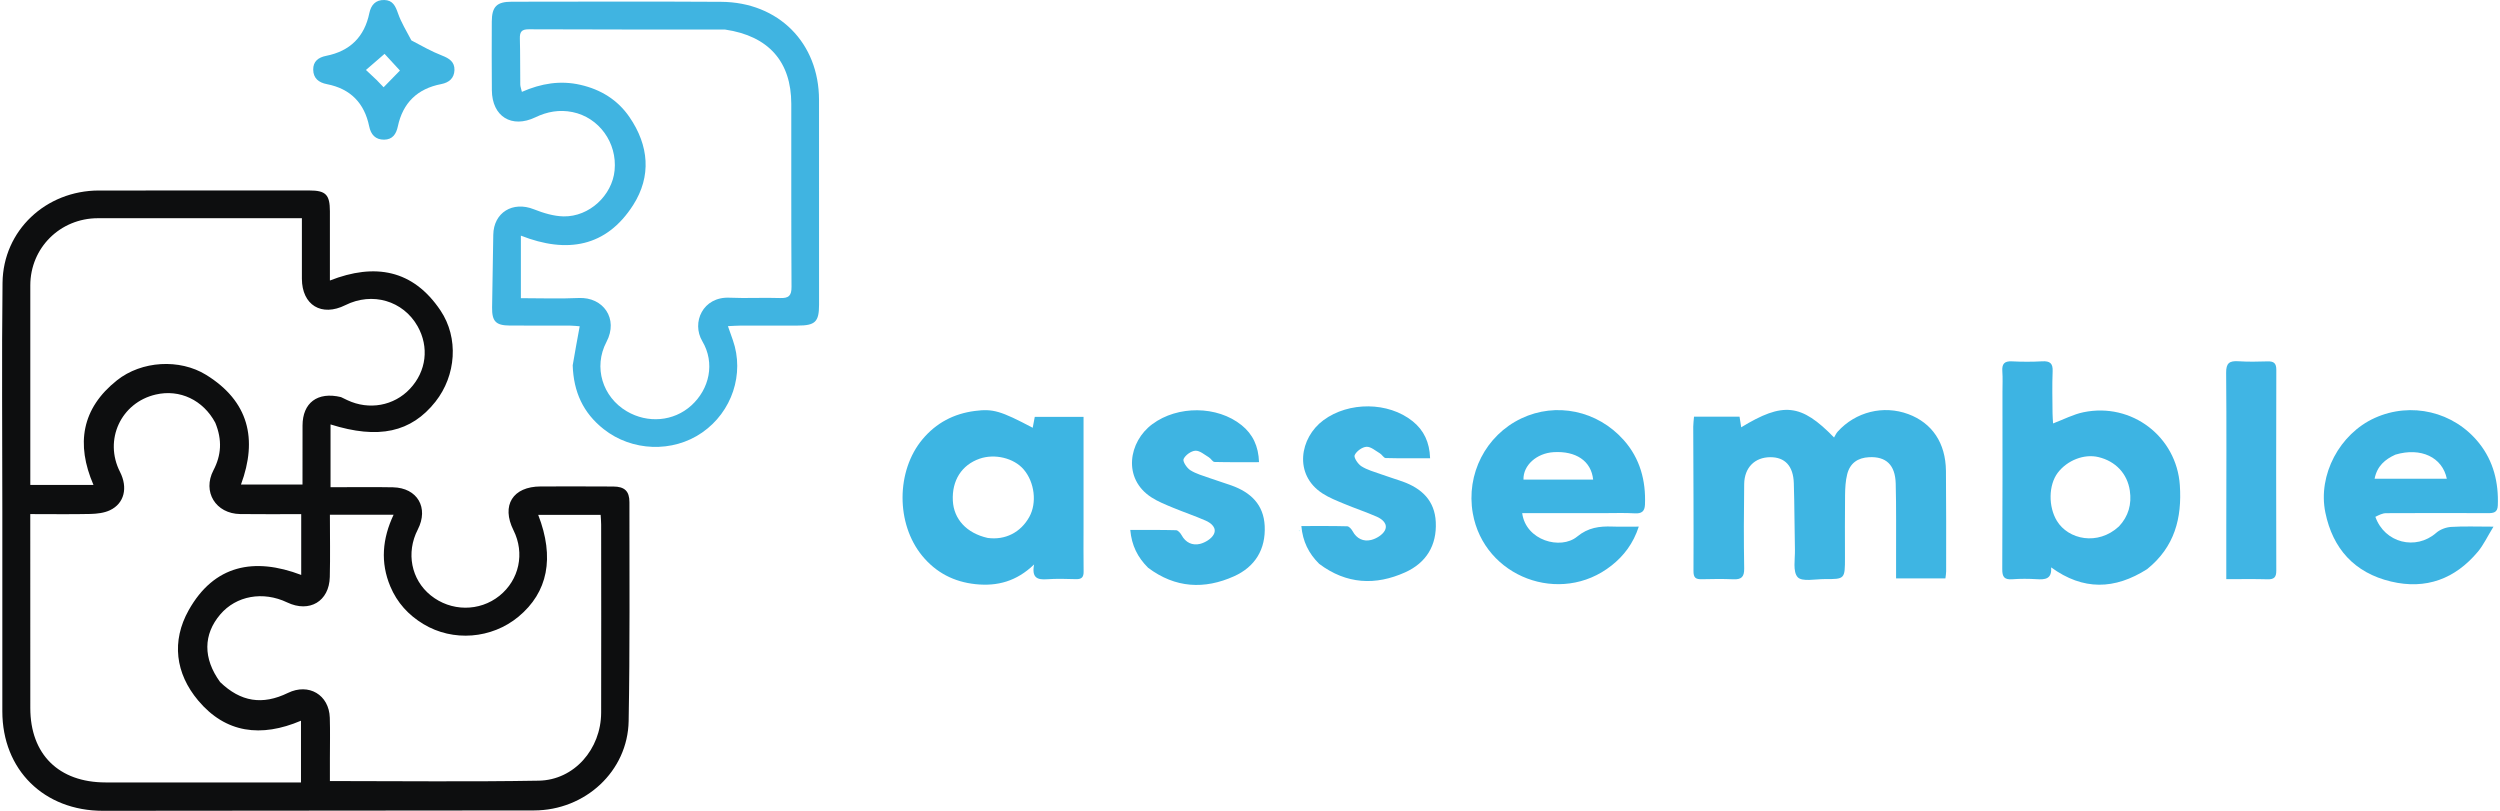 <svg width="74" height="24" viewBox="0 0 74 24" fill="none" xmlns="http://www.w3.org/2000/svg">
<path d="M0.069 15.139C0.069 12.865 0.049 10.617 0.075 8.369C0.093 6.822 1.358 5.64 2.928 5.639C5.004 5.637 7.081 5.638 9.157 5.638C9.643 5.638 9.764 5.761 9.765 6.254C9.766 6.93 9.765 7.606 9.765 8.303C11.096 7.781 12.225 7.98 13.037 9.188C13.586 10.005 13.501 11.116 12.889 11.891C12.172 12.798 11.204 13.011 9.784 12.563C9.784 13.17 9.784 13.77 9.784 14.422C10.405 14.422 11.018 14.412 11.631 14.424C12.356 14.439 12.698 15.031 12.366 15.675C12.014 16.359 12.17 17.156 12.748 17.622C13.346 18.105 14.192 18.11 14.783 17.636C15.37 17.164 15.539 16.376 15.2 15.697C14.831 14.959 15.177 14.401 16.006 14.399C16.722 14.398 17.437 14.396 18.153 14.401C18.487 14.403 18.631 14.535 18.631 14.865C18.63 17.024 18.647 19.183 18.608 21.342C18.582 22.83 17.32 23.987 15.808 23.989C11.556 23.994 7.304 23.998 3.051 24C1.299 24.001 0.069 22.784 0.069 21.055C0.068 19.092 0.069 17.128 0.069 15.139ZM10.093 11.754C10.155 11.784 10.218 11.815 10.28 11.844C10.923 12.148 11.663 12.014 12.136 11.507C12.622 10.989 12.708 10.271 12.36 9.655C11.932 8.9 11.02 8.634 10.223 9.032C9.518 9.384 8.938 9.031 8.936 8.25C8.936 7.858 8.936 7.465 8.936 7.073C8.936 6.872 8.936 6.671 8.936 6.459C8.806 6.459 8.727 6.459 8.648 6.459C6.731 6.459 4.814 6.457 2.897 6.459C1.779 6.461 0.898 7.337 0.897 8.446C0.895 10.32 0.897 12.194 0.897 14.069C0.897 14.162 0.897 14.256 0.897 14.354C1.542 14.354 2.143 14.354 2.767 14.354C2.244 13.143 2.416 12.088 3.464 11.256C4.191 10.68 5.316 10.611 6.103 11.097C7.363 11.877 7.631 12.994 7.133 14.342C7.748 14.342 8.339 14.342 8.954 14.342C8.954 13.749 8.953 13.172 8.955 12.596C8.956 11.928 9.393 11.586 10.093 11.754ZM6.373 12.514C6.015 11.842 5.321 11.513 4.611 11.678C3.579 11.917 3.069 13.021 3.552 13.968C3.79 14.435 3.681 14.902 3.254 15.103C3.083 15.184 2.872 15.208 2.679 15.213C2.096 15.226 1.512 15.217 0.896 15.217C0.896 15.368 0.896 15.483 0.896 15.598C0.896 17.384 0.896 19.171 0.897 20.958C0.897 22.327 1.739 23.159 3.123 23.16C4.941 23.161 6.76 23.16 8.578 23.16C8.686 23.16 8.793 23.16 8.909 23.16C8.909 22.541 8.909 21.949 8.909 21.333C7.73 21.835 6.68 21.705 5.866 20.735C5.192 19.933 5.071 18.978 5.585 18.062C6.339 16.718 7.528 16.49 8.916 17.018C8.916 16.407 8.916 15.822 8.916 15.218C8.301 15.218 7.706 15.224 7.111 15.216C6.383 15.206 5.986 14.554 6.318 13.92C6.551 13.475 6.582 13.023 6.373 12.514ZM6.515 20.189C7.124 20.776 7.767 20.879 8.524 20.51C9.137 20.212 9.74 20.565 9.762 21.244C9.775 21.646 9.765 22.049 9.765 22.451C9.765 22.672 9.765 22.893 9.765 23.119C11.855 23.119 13.902 23.144 15.947 23.108C16.995 23.09 17.791 22.174 17.794 21.094C17.799 19.238 17.795 17.382 17.794 15.527C17.794 15.432 17.784 15.337 17.779 15.24C17.151 15.24 16.545 15.24 15.931 15.24C16.422 16.507 16.218 17.532 15.346 18.255C14.552 18.912 13.408 19.001 12.535 18.474C12.088 18.205 11.754 17.837 11.554 17.36C11.256 16.651 11.316 15.946 11.65 15.237C11.004 15.237 10.395 15.237 9.765 15.237C9.765 15.864 9.777 16.472 9.762 17.079C9.745 17.801 9.158 18.145 8.501 17.832C7.786 17.49 6.992 17.633 6.52 18.187C6.017 18.777 6.004 19.484 6.515 20.189Z" fill="#0D0E0F"/>
<path d="M16.952 10.813C17.018 10.423 17.085 10.06 17.159 9.658C17.077 9.652 16.975 9.639 16.873 9.638C16.277 9.636 15.681 9.64 15.085 9.636C14.676 9.633 14.56 9.511 14.566 9.099C14.575 8.383 14.59 7.667 14.601 6.951C14.611 6.29 15.178 5.946 15.803 6.195C16.082 6.305 16.388 6.4 16.684 6.405C17.444 6.418 18.12 5.783 18.192 5.045C18.273 4.223 17.73 3.477 16.945 3.317C16.558 3.239 16.198 3.304 15.848 3.472C15.146 3.809 14.565 3.448 14.559 2.671C14.553 1.994 14.554 1.316 14.557 0.639C14.559 0.196 14.704 0.051 15.145 0.051C17.212 0.049 19.279 0.041 21.345 0.054C23.046 0.065 24.241 1.271 24.243 2.954C24.245 4.976 24.244 6.998 24.244 9.021C24.244 9.527 24.129 9.637 23.609 9.637C23.042 9.638 22.476 9.637 21.91 9.638C21.804 9.639 21.699 9.647 21.547 9.654C21.604 9.818 21.649 9.943 21.693 10.069C22.042 11.065 21.667 12.192 20.783 12.804C19.909 13.41 18.702 13.36 17.87 12.703C17.259 12.222 16.977 11.596 16.952 10.813ZM21.464 0.875C19.526 0.874 17.589 0.875 15.651 0.867C15.432 0.866 15.383 0.951 15.388 1.146C15.401 1.597 15.394 2.049 15.4 2.5C15.4 2.562 15.427 2.624 15.448 2.719C16.02 2.468 16.588 2.375 17.18 2.511C17.785 2.649 18.283 2.956 18.632 3.465C19.209 4.307 19.287 5.215 18.742 6.069C17.949 7.311 16.784 7.513 15.418 6.975C15.418 7.606 15.418 8.197 15.418 8.826C15.999 8.826 16.565 8.847 17.128 8.821C17.855 8.786 18.314 9.434 17.952 10.12C17.556 10.871 17.838 11.754 18.552 12.174C19.176 12.541 19.94 12.474 20.459 12.006C21.001 11.518 21.171 10.746 20.789 10.101C20.462 9.55 20.801 8.775 21.597 8.812C22.093 8.835 22.591 8.804 23.087 8.822C23.344 8.831 23.431 8.756 23.429 8.492C23.418 6.685 23.424 4.879 23.422 3.073C23.421 1.829 22.754 1.065 21.464 0.875Z" fill="#40B4E1"/>
<path d="M12.177 1.196C12.486 1.359 12.776 1.525 13.083 1.644C13.301 1.729 13.46 1.833 13.452 2.076C13.443 2.314 13.295 2.443 13.061 2.489C12.353 2.625 11.924 3.046 11.776 3.742C11.728 3.968 11.62 4.132 11.369 4.134C11.111 4.135 10.978 3.983 10.928 3.74C10.787 3.055 10.378 2.627 9.677 2.491C9.431 2.444 9.275 2.315 9.271 2.064C9.266 1.82 9.42 1.699 9.654 1.653C10.363 1.513 10.788 1.089 10.932 0.39C10.982 0.149 11.116 -0.006 11.376 0C11.626 0.006 11.706 0.179 11.781 0.395C11.875 0.668 12.033 0.919 12.177 1.196ZM11.146 2.366C11.212 2.435 11.279 2.504 11.355 2.583C11.537 2.397 11.704 2.225 11.838 2.088C11.68 1.917 11.522 1.745 11.383 1.594C11.203 1.75 11.021 1.907 10.832 2.071C10.945 2.176 11.031 2.256 11.146 2.366Z" fill="#40B5E1"/>
<path d="M54.611 16.503C54.611 17.14 54.611 17.144 54.008 17.141C53.732 17.14 53.34 17.226 53.211 17.084C53.062 16.922 53.136 16.552 53.13 16.272C53.115 15.616 53.118 14.96 53.097 14.304C53.082 13.791 52.833 13.53 52.398 13.533C51.943 13.536 51.635 13.838 51.628 14.326C51.616 15.16 51.614 15.995 51.628 16.828C51.632 17.078 51.544 17.158 51.303 17.147C50.995 17.133 50.687 17.138 50.379 17.145C50.197 17.149 50.125 17.109 50.127 16.896C50.135 15.474 50.123 14.052 50.12 12.629C50.12 12.534 50.135 12.439 50.143 12.333C50.603 12.333 51.037 12.333 51.49 12.333C51.508 12.443 51.523 12.543 51.54 12.648C52.778 11.893 53.313 11.945 54.288 12.95C54.324 12.891 54.35 12.826 54.395 12.777C54.927 12.188 55.751 11.985 56.486 12.258C57.191 12.52 57.592 13.112 57.6 13.939C57.61 14.93 57.606 15.921 57.606 16.912C57.606 16.977 57.593 17.043 57.584 17.121C57.099 17.121 56.629 17.121 56.124 17.121C56.124 16.895 56.125 16.692 56.124 16.489C56.122 15.763 56.132 15.036 56.113 14.311C56.098 13.759 55.826 13.508 55.326 13.533C54.987 13.55 54.76 13.71 54.677 14.038C54.627 14.235 54.617 14.444 54.614 14.649C54.606 15.257 54.611 15.866 54.611 16.503Z" fill="#3EB5E3"/>
<path d="M63.554 16.847C62.596 17.455 61.664 17.485 60.713 16.794C60.74 17.145 60.532 17.16 60.282 17.144C60.045 17.13 59.805 17.128 59.568 17.146C59.33 17.164 59.265 17.08 59.267 16.847C59.277 15.1 59.273 13.353 59.273 11.606C59.273 11.4 59.284 11.193 59.269 10.988C59.254 10.774 59.327 10.684 59.554 10.696C59.852 10.711 60.151 10.712 60.448 10.695C60.679 10.682 60.769 10.754 60.758 10.993C60.741 11.405 60.752 11.817 60.755 12.229C60.755 12.333 60.766 12.437 60.771 12.534C61.087 12.414 61.37 12.264 61.672 12.202C63.1 11.908 64.424 12.923 64.523 14.359C64.59 15.331 64.371 16.191 63.554 16.847ZM62.722 15.581C63.003 15.281 63.102 14.923 63.043 14.524C62.969 14.018 62.621 13.652 62.115 13.53C61.693 13.428 61.19 13.623 60.908 13.996C60.634 14.36 60.629 14.998 60.884 15.418C61.222 15.973 62.096 16.161 62.722 15.581Z" fill="#3DB4E3"/>
<path d="M32.073 15.562C32.073 16.034 32.068 16.475 32.075 16.917C32.078 17.081 32.02 17.147 31.852 17.143C31.564 17.135 31.274 17.126 30.988 17.146C30.709 17.166 30.533 17.107 30.609 16.708C30.091 17.208 29.522 17.358 28.881 17.292C28.234 17.225 27.704 16.947 27.298 16.453C26.515 15.5 26.526 13.936 27.305 13.004C27.71 12.519 28.23 12.245 28.857 12.164C29.396 12.095 29.619 12.161 30.568 12.662C30.588 12.556 30.607 12.457 30.629 12.34C31.102 12.34 31.572 12.34 32.073 12.34C32.073 13.418 32.073 14.475 32.073 15.562ZM29.235 15.923C29.754 15.993 30.212 15.762 30.468 15.3C30.698 14.885 30.625 14.275 30.301 13.896C30.012 13.558 29.446 13.421 28.995 13.578C28.466 13.763 28.174 14.221 28.204 14.82C28.231 15.363 28.606 15.781 29.235 15.923Z" fill="#3DB5E3"/>
<path d="M47.465 15.189C46.644 15.189 45.853 15.189 45.057 15.189C45.165 16.002 46.196 16.283 46.681 15.885C47.009 15.615 47.341 15.573 47.722 15.586C47.967 15.595 48.212 15.588 48.508 15.588C48.343 16.091 48.065 16.453 47.701 16.74C46.189 17.936 43.928 17.081 43.595 15.194C43.391 14.035 43.978 12.886 45.032 12.385C46.054 11.899 47.279 12.144 48.064 13.028C48.544 13.568 48.721 14.226 48.691 14.94C48.682 15.137 48.592 15.207 48.389 15.195C48.092 15.177 47.793 15.189 47.465 15.189ZM45.652 14.197C46.152 14.197 46.653 14.197 47.157 14.197C47.101 13.642 46.645 13.344 45.986 13.384C45.489 13.414 45.081 13.771 45.095 14.197C45.26 14.197 45.427 14.197 45.652 14.197Z" fill="#3DB4E3"/>
<path d="M70.311 15.298C70.586 16.075 71.511 16.299 72.111 15.773C72.223 15.674 72.399 15.607 72.55 15.597C72.933 15.573 73.32 15.589 73.807 15.589C73.626 15.883 73.513 16.13 73.345 16.331C72.672 17.134 71.811 17.461 70.773 17.213C69.686 16.954 69.049 16.235 68.831 15.174C68.601 14.053 69.257 12.839 70.294 12.371C71.366 11.887 72.631 12.179 73.379 13.114C73.807 13.65 73.962 14.283 73.935 14.963C73.927 15.176 73.802 15.19 73.637 15.189C72.633 15.186 71.63 15.184 70.627 15.19C70.521 15.191 70.416 15.245 70.311 15.298ZM70.905 13.457C70.598 13.596 70.362 13.794 70.288 14.171C71.017 14.171 71.719 14.171 72.426 14.171C72.296 13.537 71.661 13.232 70.905 13.457Z" fill="#3DB4E2"/>
<path d="M33.983 16.805C33.672 16.495 33.498 16.146 33.456 15.687C33.925 15.687 34.369 15.682 34.812 15.694C34.868 15.695 34.94 15.778 34.974 15.839C35.094 16.063 35.296 16.154 35.521 16.099C35.674 16.061 35.858 15.949 35.926 15.819C36.027 15.629 35.856 15.484 35.687 15.41C35.37 15.271 35.041 15.161 34.721 15.028C34.502 14.937 34.278 14.848 34.081 14.721C33.222 14.165 33.406 13.073 34.111 12.553C34.86 12 36.029 12.004 36.751 12.585C37.081 12.85 37.252 13.206 37.267 13.68C36.816 13.68 36.383 13.685 35.95 13.674C35.893 13.672 35.845 13.573 35.782 13.536C35.653 13.459 35.513 13.334 35.383 13.341C35.257 13.348 35.087 13.471 35.034 13.587C35.002 13.657 35.129 13.851 35.232 13.917C35.403 14.026 35.611 14.081 35.805 14.151C36.02 14.228 36.239 14.293 36.453 14.37C37.022 14.574 37.404 14.935 37.435 15.567C37.468 16.26 37.152 16.777 36.527 17.058C35.652 17.451 34.791 17.412 33.983 16.805Z" fill="#3EB4E2"/>
<path d="M65.898 15.68C65.899 14.111 65.908 12.572 65.894 11.033C65.891 10.747 65.992 10.677 66.254 10.693C66.541 10.711 66.829 10.707 67.117 10.697C67.306 10.691 67.38 10.751 67.379 10.949C67.373 12.929 67.373 14.91 67.378 16.89C67.379 17.079 67.319 17.152 67.124 17.147C66.73 17.136 66.335 17.143 65.898 17.143C65.898 16.643 65.898 16.176 65.898 15.68Z" fill="#40B5E4"/>
<path d="M38.471 15.697C38.484 15.7 38.483 15.717 38.479 15.725C38.462 15.724 38.45 15.716 38.438 15.707C38.445 15.703 38.452 15.699 38.471 15.697Z" fill="#C5F2FA"/>
<path d="M39.048 16.69C38.736 16.38 38.562 16.03 38.52 15.571C38.989 15.571 39.433 15.566 39.876 15.578C39.933 15.579 40.005 15.662 40.038 15.724C40.158 15.948 40.361 16.038 40.585 15.983C40.738 15.945 40.922 15.834 40.991 15.703C41.091 15.513 40.921 15.368 40.752 15.294C40.435 15.155 40.105 15.046 39.785 14.912C39.567 14.821 39.342 14.733 39.145 14.605C38.287 14.049 38.471 12.957 39.175 12.437C39.924 11.884 41.093 11.889 41.815 12.469C42.145 12.734 42.316 13.09 42.331 13.564C41.881 13.564 41.448 13.57 41.015 13.558C40.958 13.556 40.909 13.457 40.846 13.42C40.717 13.344 40.577 13.218 40.448 13.225C40.321 13.232 40.152 13.355 40.098 13.472C40.066 13.541 40.194 13.735 40.297 13.801C40.468 13.91 40.675 13.965 40.87 14.035C41.084 14.113 41.303 14.177 41.518 14.254C42.086 14.458 42.468 14.82 42.499 15.451C42.533 16.144 42.216 16.661 41.591 16.942C40.717 17.335 39.856 17.297 39.048 16.69Z" fill="#3EB4E2"/>
</svg>
